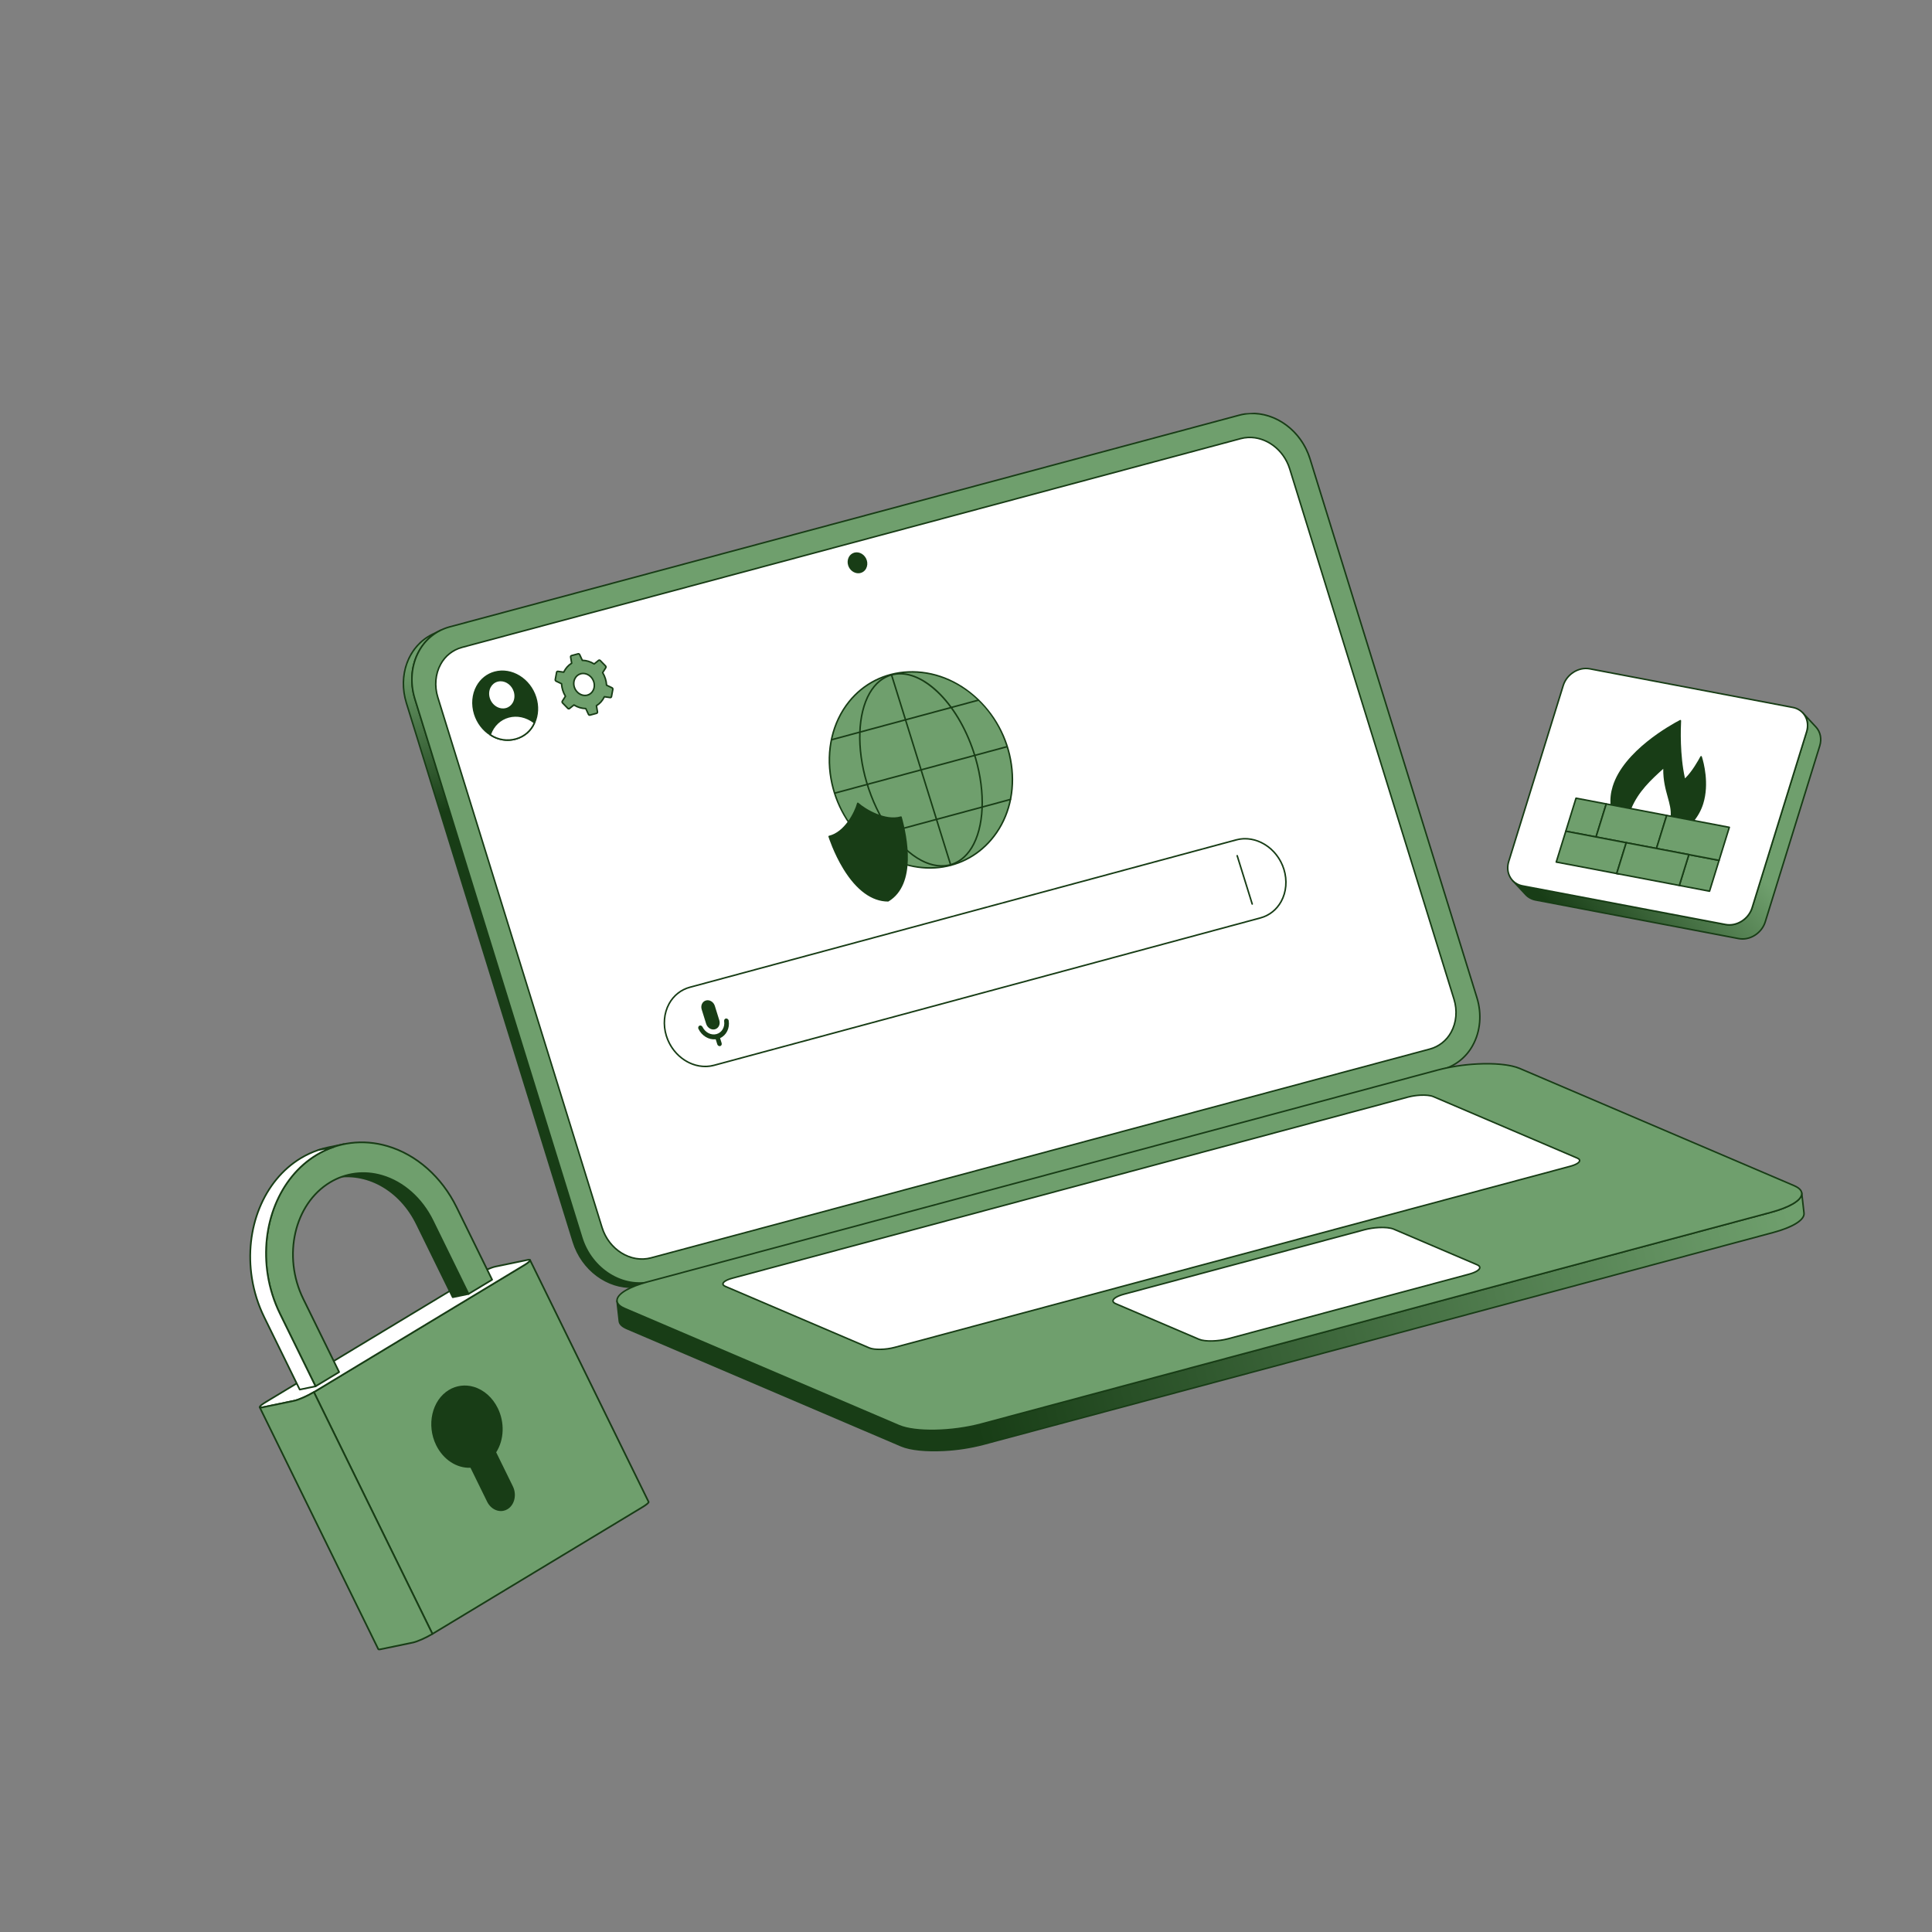 <svg width="740" height="740" viewBox="0 0 740 740" fill="none" xmlns="http://www.w3.org/2000/svg">
<rect x="0" y="0" width="740" height="740" fill="#808080" stroke="none"/>
<g clip-path="url(#clip0_6297_1158)">
<g clip-path="url(#clip1_6297_1158)">
<path d="M552.362 409.675L549.113 411.28C550.308 410.961 551.469 410.524 552.578 409.976L555.828 408.371C554.719 408.918 553.558 409.355 552.362 409.675Z" fill="white"/>
<path d="M549.128 411.576C549.149 411.575 549.17 411.572 549.19 411.567C550.403 411.242 551.582 410.798 552.709 410.243L555.957 408.639L555.959 408.638C555.994 408.621 556.025 408.597 556.051 408.568C556.076 408.539 556.096 408.505 556.108 408.468C556.133 408.394 556.128 408.313 556.093 408.243C556.058 408.173 555.997 408.119 555.923 408.094C555.849 408.069 555.768 408.074 555.697 408.109C554.605 408.647 553.463 409.077 552.286 409.392C552.267 409.397 552.249 409.404 552.232 409.412L548.982 411.018C548.921 411.048 548.872 411.098 548.844 411.16C548.816 411.222 548.81 411.292 548.827 411.358C548.844 411.424 548.884 411.482 548.939 411.522C548.994 411.562 549.062 411.582 549.13 411.578L549.128 411.576Z" fill="#183D16"/>
<path d="M249.884 490.765L246.634 492.37L549.113 411.28L552.363 409.675L249.884 490.765Z" fill="#183D16"/>
<path d="M246.65 492.665C246.67 492.664 246.691 492.661 246.711 492.655L549.189 411.566C549.208 411.561 549.226 411.554 549.244 411.545L552.494 409.94C552.56 409.908 552.613 409.852 552.64 409.784C552.668 409.715 552.669 409.639 552.643 409.569C552.617 409.5 552.566 409.443 552.5 409.41C552.434 409.376 552.358 409.369 552.287 409.388L249.809 490.478C249.79 490.483 249.772 490.49 249.754 490.499L246.505 492.104C246.444 492.134 246.395 492.184 246.367 492.246C246.339 492.308 246.333 492.378 246.35 492.443C246.367 492.509 246.407 492.567 246.461 492.607C246.516 492.647 246.583 492.667 246.651 492.664L246.65 492.665ZM549.008 411.003L249.446 491.311L249.989 491.042L549.551 410.734L549.008 411.003Z" fill="#183D16"/>
<path d="M165.517 243.014L168.767 241.408C159.892 245.792 155.53 256.772 158.903 267.66L222.832 474.034C226.619 486.26 238.729 493.754 249.884 490.764L246.634 492.37C235.479 495.36 223.37 487.866 219.583 475.64L155.653 269.265C152.28 258.377 156.642 247.398 165.517 243.014Z" fill="url(#paint0_linear_6297_1158)"/>
<path d="M242.686 493.292C244.046 493.221 245.395 493.007 246.711 492.655C246.73 492.65 246.748 492.643 246.765 492.635L250.015 491.029C250.082 490.997 250.134 490.941 250.162 490.873C250.189 490.804 250.19 490.728 250.164 490.659C250.138 490.589 250.088 490.532 250.022 490.499C249.956 490.465 249.88 490.458 249.808 490.478C238.826 493.422 226.852 486.007 223.116 473.946L159.186 267.571C155.901 256.967 159.986 246.075 168.899 241.672C168.934 241.655 168.966 241.631 168.992 241.602C169.019 241.573 169.039 241.539 169.052 241.502C169.065 241.465 169.07 241.425 169.068 241.386C169.065 241.347 169.055 241.309 169.038 241.274C169.02 241.238 168.996 241.207 168.966 241.181C168.937 241.156 168.902 241.136 168.865 241.124C168.828 241.112 168.788 241.107 168.749 241.11C168.71 241.113 168.672 241.124 168.637 241.142L165.387 242.747C156.213 247.28 152.001 258.468 155.372 269.351L219.301 475.726C222.677 486.627 232.64 493.821 242.686 493.292ZM246.528 492.092C235.553 495.015 223.596 487.602 219.863 475.552L155.934 269.178C152.788 259.021 156.402 248.601 164.543 243.871C158.285 249.327 155.8 258.644 158.62 267.747L222.549 474.122C225.926 485.021 235.888 492.215 245.935 491.687C246.523 491.656 247.111 491.598 247.699 491.514L246.528 492.092Z" fill="#183D16"/>
<path d="M172.236 240.103C161.081 243.093 155.116 255.433 158.903 267.659L222.832 474.034C226.62 486.26 238.729 493.753 249.884 490.764L552.363 409.675C563.511 406.686 569.476 394.346 565.689 382.119L501.76 175.744C497.973 163.518 485.863 156.025 474.714 159.012L172.236 240.103Z" fill="#6F9F6D"/>
<path d="M245.936 491.687C247.296 491.616 248.645 491.402 249.96 491.05L552.439 409.96C554.965 409.276 557.325 408.085 559.376 406.46C561.427 404.834 563.125 402.809 564.368 400.506C567.35 395.103 567.935 388.37 565.972 382.033L502.042 175.658C498.213 163.298 485.92 155.705 474.638 158.729L172.159 239.818C169.632 240.502 167.27 241.694 165.219 243.32C163.167 244.946 161.467 246.972 160.224 249.276C157.242 254.678 156.658 261.41 158.622 267.747L222.551 474.122C225.926 485.022 235.889 492.215 245.936 491.687ZM478.695 158.681C488.476 158.166 498.181 165.192 501.478 175.833L565.407 382.209C567.323 388.393 566.755 394.959 563.85 400.222C562.646 402.455 561 404.419 559.012 405.996C557.023 407.572 554.735 408.727 552.286 409.391L249.807 490.481C238.825 493.424 226.851 486.01 223.115 473.949L159.185 267.574C157.27 261.39 157.837 254.825 160.742 249.563C161.947 247.329 163.594 245.364 165.583 243.786C167.572 242.209 169.862 241.054 172.312 240.39L474.791 159.299C476.067 158.957 477.376 158.75 478.695 158.681Z" fill="#183D16"/>
<path d="M176.925 247.966L475.232 167.994C482.965 165.921 491.366 171.116 493.991 179.59L556.911 382.708C559.539 391.188 555.396 399.739 547.662 401.813L249.356 481.784C241.629 483.855 233.23 478.667 230.603 470.186L167.682 267.068C165.058 258.595 169.198 250.037 176.925 247.966Z" fill="white"/>
<path d="M246.624 482.514C247.573 482.464 248.515 482.316 249.433 482.07L547.739 402.098C549.504 401.62 551.153 400.788 552.587 399.653C554.02 398.517 555.207 397.102 556.075 395.493C558.155 391.727 558.561 387.036 557.194 382.621L494.273 179.503C491.605 170.889 483.029 165.599 475.155 167.709L176.849 247.68C175.085 248.158 173.437 248.989 172.005 250.124C170.574 251.259 169.388 252.673 168.521 254.281C166.441 258.049 166.033 262.741 167.4 267.156L230.32 470.273C232.673 477.87 239.619 482.882 246.624 482.514ZM478.001 167.855C484.744 167.5 491.436 172.344 493.709 179.679L556.629 382.795C557.95 387.058 557.559 391.582 555.558 395.207C554.728 396.747 553.593 398.101 552.222 399.187C550.852 400.274 549.274 401.07 547.586 401.527L249.279 481.499C241.712 483.527 233.461 478.413 230.885 470.099L167.964 266.981C166.646 262.719 167.036 258.195 169.038 254.566C169.867 253.028 171.001 251.675 172.37 250.59C173.739 249.504 175.315 248.708 177.002 248.25L475.308 168.279C476.188 168.044 477.091 167.902 478.001 167.855Z" fill="#183D16"/>
<path d="M327.313 211.954C329.132 211.467 331.102 212.691 331.72 214.685C332.338 216.68 331.368 218.685 329.549 219.172C327.73 219.66 325.755 218.444 325.138 216.45C324.52 214.456 325.494 212.442 327.313 211.954Z" fill="#183D16"/>
<path d="M328.918 219.57C329.499 219.54 330.062 219.362 330.553 219.051C331.045 218.741 331.448 218.31 331.724 217.799C331.983 217.311 332.14 216.776 332.188 216.227C332.236 215.677 332.173 215.123 332.003 214.598C331.34 212.456 329.202 211.142 327.238 211.669C326.793 211.789 326.378 211.998 326.017 212.284C325.656 212.57 325.357 212.926 325.138 213.331C324.879 213.82 324.721 214.355 324.673 214.906C324.624 215.456 324.687 216.011 324.857 216.537C325.439 218.421 327.169 219.662 328.918 219.57ZM327.975 212.147C329.458 212.069 330.934 213.145 331.438 214.773C331.584 215.222 331.639 215.696 331.599 216.166C331.56 216.637 331.426 217.095 331.206 217.513C331.025 217.848 330.779 218.142 330.481 218.378C330.183 218.614 329.84 218.788 329.473 218.887C327.809 219.334 325.99 218.201 325.421 216.363C325.274 215.913 325.22 215.438 325.26 214.966C325.3 214.494 325.435 214.035 325.655 213.617C325.836 213.281 326.083 212.986 326.381 212.75C326.679 212.513 327.023 212.339 327.39 212.239C327.582 212.188 327.778 212.157 327.975 212.147Z" fill="#183D16"/>
<path d="M239.259 501.168L344.321 546.047C350.549 548.707 364.632 548.439 375.78 545.451L678.259 464.361C686.081 462.264 690.381 459.387 690.105 456.936L690.976 464.668C691.253 467.118 686.952 469.997 679.13 472.094L376.652 553.184C365.503 556.172 351.42 556.44 345.193 553.78L240.13 508.901C238.27 508.106 237.321 507.14 237.204 506.097L236.332 498.365C236.45 499.407 237.398 500.373 239.259 501.168Z" fill="url(#paint1_linear_6297_1158)"/>
<path d="M361.568 555.798C366.688 555.54 371.767 554.759 376.728 553.468L679.207 472.379C687.069 470.271 691.579 467.376 691.27 464.636L690.399 456.904C690.39 456.826 690.35 456.754 690.289 456.705C690.228 456.656 690.149 456.634 690.071 456.643C689.993 456.651 689.922 456.691 689.873 456.752C689.824 456.813 689.802 456.892 689.81 456.97C690.075 459.322 685.511 462.111 678.181 464.075L375.703 545.165C364.627 548.134 350.6 548.408 344.436 545.774L239.374 500.896C237.683 500.173 236.732 499.286 236.625 498.329C236.62 498.291 236.608 498.253 236.59 498.219C236.571 498.185 236.545 498.155 236.515 498.131C236.485 498.107 236.45 498.089 236.413 498.078C236.375 498.067 236.336 498.064 236.297 498.068C236.259 498.073 236.221 498.085 236.187 498.103C236.153 498.122 236.123 498.147 236.099 498.178C236.075 498.208 236.057 498.243 236.046 498.28C236.035 498.318 236.032 498.357 236.036 498.395L236.908 506.128C237.042 507.325 238.087 508.349 240.012 509.172L345.074 554.051C348.661 555.582 354.842 556.152 361.568 555.798ZM689.995 458.599L690.683 464.702C690.948 467.054 686.383 469.843 679.054 471.808L376.575 552.898C365.499 555.867 351.473 556.141 345.308 553.507L240.246 508.628C238.556 507.906 237.605 507.019 237.497 506.062L236.808 499.944C237.477 500.595 238.272 501.104 239.143 501.44L344.205 546.318C350.473 548.996 364.672 548.734 375.857 545.736L678.336 464.646C684.589 462.97 688.72 460.796 689.995 458.599Z" fill="#183D16"/>
<path d="M248.172 490.941C237.023 493.93 233.032 498.508 239.259 501.168L344.321 546.047C350.549 548.707 364.632 548.439 375.78 545.451L678.259 464.361C689.414 461.371 693.406 456.792 687.178 454.132L582.116 409.254C575.889 406.594 561.806 406.862 550.651 409.851L248.172 490.941Z" fill="#6F9F6D"/>
<path d="M360.696 548.066C365.815 547.808 370.895 547.027 375.856 545.736L678.336 464.646C685.709 462.67 690.222 459.934 690.406 457.327C690.473 456.382 689.989 455.013 687.293 453.861L582.232 408.982C575.965 406.305 561.763 406.567 550.574 409.566L248.096 490.656C240.726 492.632 236.216 495.367 236.03 497.975C235.963 498.921 236.448 500.29 239.143 501.441L344.205 546.32C347.79 547.85 353.972 548.42 360.696 548.066ZM565.807 407.817C572.424 407.469 578.489 408.025 582 409.525L687.062 454.404C688.373 454.964 689.915 455.919 689.817 457.285C689.653 459.594 685.194 462.196 678.182 464.076L375.704 545.166C364.628 548.135 350.602 548.409 344.437 545.775L239.375 500.897C238.065 500.336 236.523 499.382 236.62 498.015C236.784 495.706 241.24 493.105 248.25 491.226L550.727 410.137C555.662 408.852 560.714 408.075 565.807 407.817Z" fill="#183D16"/>
<path d="M280.554 489.567L539.29 420.203C542.724 419.283 547.065 419.201 548.982 420.019L604.132 443.578C606.049 444.397 604.815 445.807 601.381 446.727L342.645 516.091C339.211 517.011 334.88 517.094 332.963 516.275L277.811 492.716C275.894 491.897 277.118 490.487 280.553 489.567" fill="white"/>
<path d="M338.026 517.097C339.611 517.017 341.185 516.776 342.722 516.377L601.459 447.013C603.855 446.37 605.266 445.481 605.33 444.575C605.355 444.219 605.189 443.708 604.249 443.307L549.098 419.748C547.131 418.908 542.697 418.984 539.213 419.919L280.477 489.281C278.085 489.922 276.678 490.81 276.613 491.716C276.588 492.074 276.755 492.585 277.697 492.987L332.848 516.546C333.976 517.028 335.918 517.208 338.026 517.097ZM543.981 419.778C545.981 419.673 547.809 419.84 548.866 420.29L604.017 443.85C604.297 443.969 604.763 444.217 604.741 444.533C604.705 445.035 603.629 445.819 601.306 446.442L342.57 515.805C339.198 516.709 334.941 516.798 333.08 516.003L277.929 492.444C277.648 492.324 277.18 492.076 277.203 491.758C277.238 491.257 278.312 490.473 280.63 489.852L539.366 420.489C540.876 420.096 542.422 419.857 543.981 419.778Z" fill="#183D16"/>
<path d="M430.515 495.706L522.643 471.008C526.611 469.944 531.626 469.849 533.845 470.797L565.75 484.426C567.966 485.372 566.545 487.002 562.576 488.066L470.448 512.764C466.48 513.828 461.465 513.924 459.249 512.977L427.343 499.348C425.124 498.4 426.546 496.77 430.514 495.706" fill="white"/>
<path d="M465.1 513.883C466.932 513.791 468.751 513.511 470.526 513.049L562.654 488.352C565.4 487.616 567.017 486.604 567.09 485.575C567.119 485.177 566.93 484.607 565.868 484.153L533.963 470.525C531.696 469.556 526.585 469.645 522.568 470.722L430.441 495.421C427.695 496.157 426.079 497.168 426.006 498.196C425.977 498.595 426.167 499.166 427.23 499.62L459.136 513.249C460.434 513.804 462.67 514.011 465.1 513.883ZM528.056 470.472C530.379 470.35 532.502 470.544 533.73 471.068L565.636 484.697C565.971 484.84 566.529 485.14 566.501 485.534C566.459 486.13 565.206 487.056 562.501 487.781L470.373 512.479C466.464 513.527 461.528 513.628 459.367 512.706L427.461 499.077C427.125 498.933 426.566 498.633 426.594 498.238C426.636 497.642 427.889 496.716 430.593 495.991L522.721 471.293C524.467 470.839 526.255 470.563 528.056 470.472Z" fill="#183D16"/>
</g>
<g clip-path="url(#clip2_6297_1158)">
<path d="M583.157 339.318L660.929 354.104C665.196 354.915 669.746 352.046 671.094 347.693L691.963 280.311C692.822 277.54 692.174 274.836 690.488 273.028L695.523 278.427C697.208 280.235 697.856 282.939 696.998 285.71L676.128 353.093C674.78 357.445 670.23 360.315 665.963 359.504L588.191 344.717C586.642 344.422 585.344 343.683 584.383 342.653L579.349 337.254C580.31 338.284 581.608 339.024 583.157 339.318V339.318Z" fill="url(#paint2_linear_6297_1158)"/>
<path d="M667.419 359.935C671.341 359.935 675.18 357.153 676.41 353.18L697.28 285.797C698.142 283.016 697.566 280.185 695.739 278.226L690.705 272.827C690.651 272.77 690.577 272.736 690.499 272.733C690.421 272.731 690.344 272.759 690.287 272.812C690.167 272.923 690.161 273.11 690.272 273.229C691.952 275.031 692.479 277.646 691.681 280.224L670.811 347.607C669.509 351.812 665.101 354.596 660.984 353.814L583.212 339.027C581.777 338.755 580.516 338.072 579.565 337.052C579.51 336.998 579.437 336.968 579.361 336.967C579.285 336.966 579.211 336.994 579.155 337.046C579.099 337.098 579.065 337.169 579.061 337.246C579.057 337.322 579.082 337.396 579.132 337.454L584.166 342.854C585.203 343.966 586.575 344.71 588.135 345.007L665.907 359.794C666.405 359.888 666.912 359.935 667.419 359.935ZM692.206 275.304L695.306 278.628C696.987 280.431 697.513 283.046 696.715 285.623L675.845 353.006C674.543 357.211 670.135 359.997 666.018 359.214L588.246 344.427C586.811 344.154 585.55 343.471 584.599 342.451L581.486 339.112C582.004 339.337 582.546 339.503 583.101 339.608L660.873 354.394C665.274 355.233 669.987 352.264 671.376 347.781L692.246 280.398C692.79 278.642 692.761 276.867 692.206 275.304Z" fill="#183D16"/>
<path d="M608.908 256.176C604.642 255.365 600.092 258.237 598.744 262.587L577.875 329.97C576.527 334.323 578.892 338.507 583.157 339.318L660.929 354.104C665.196 354.915 669.746 352.046 671.094 347.694L691.964 280.311C693.311 275.961 690.947 271.774 686.679 270.963L608.908 256.176Z" fill="white"/>
<path d="M662.385 354.536C666.307 354.536 670.146 351.754 671.377 347.781L692.246 280.398C692.946 278.138 692.711 275.864 691.585 273.994C690.532 272.247 688.81 271.068 686.735 270.673L608.963 255.886C604.562 255.05 599.85 258.017 598.462 262.5L577.592 329.883C576.892 332.144 577.126 334.418 578.253 336.288C579.305 338.034 581.027 339.213 583.102 339.608L660.874 354.395C661.372 354.489 661.878 354.536 662.385 354.536ZM608.907 256.176L608.852 256.466L686.624 271.253C688.532 271.616 690.114 272.697 691.078 274.298C692.117 276.022 692.331 278.127 691.681 280.224L670.812 347.607C669.509 351.812 665.101 354.596 660.984 353.814L583.212 339.028C581.305 338.665 579.724 337.584 578.76 335.983C577.721 334.26 577.507 332.155 578.157 330.057L599.027 262.675C600.329 258.469 604.738 255.685 608.852 256.466L608.907 256.177V256.176Z" fill="#183D16"/>
<path d="M643.612 276.04C643.471 278.724 643.092 289.196 645.075 298.059L645.222 298.719L645.754 298.199C648.298 295.715 650.604 291.666 651.564 289.864C652.371 292.426 654.42 300.263 652.1 307.752C651.349 310.18 650.11 312.412 648.526 314.358C648.526 314.358 641.862 320.072 631.181 317.873C620.501 315.674 617.187 308.4 617.187 308.4C616.974 306.135 617.219 303.722 617.98 301.265C622.15 287.798 640.094 277.875 643.613 276.041" fill="#183D16"/>
<path d="M635.982 318.666C643.847 318.666 648.662 314.631 648.718 314.583C648.732 314.571 648.744 314.558 648.755 314.545C650.417 312.502 651.637 310.246 652.383 307.84C654.753 300.187 652.571 292.079 651.846 289.776C651.829 289.721 651.795 289.672 651.75 289.635C651.704 289.598 651.649 289.576 651.591 289.571C651.533 289.565 651.474 289.576 651.423 289.604C651.372 289.632 651.33 289.674 651.303 289.726C650.418 291.384 648.087 295.508 645.547 297.989L645.395 298.137L645.363 297.995C643.401 289.222 643.753 278.985 643.908 276.056C643.913 275.951 643.861 275.85 643.772 275.792C643.728 275.764 643.678 275.748 643.626 275.746C643.574 275.744 643.522 275.755 643.476 275.779C639.908 277.639 621.901 287.602 617.696 301.178C616.94 303.62 616.669 306.059 616.892 308.428C616.895 308.461 616.904 308.493 616.917 308.523C616.951 308.597 620.417 315.959 631.121 318.162C632.846 318.517 634.471 318.666 635.982 318.666ZM648.314 314.15C647.913 314.479 641.367 319.67 631.24 317.584C621.265 315.531 617.771 308.915 617.476 308.32C617.269 306.046 617.533 303.702 618.261 301.352C622.241 288.503 638.896 278.89 643.291 276.544C643.13 280.042 642.91 289.738 644.785 298.123L644.933 298.784C644.944 298.835 644.969 298.883 645.005 298.921C645.041 298.96 645.087 298.988 645.138 299.003C645.188 299.018 645.242 299.019 645.293 299.006C645.344 298.994 645.391 298.968 645.429 298.931L645.961 298.411C648.28 296.146 650.414 292.569 651.485 290.63C652.318 293.531 653.945 300.796 651.817 307.666C651.097 309.991 649.919 312.173 648.314 314.151V314.15Z" fill="#183D16"/>
<path d="M637.374 293.78C637.064 302.652 640.718 307.229 640.19 312.774C640.19 312.774 635.861 317.135 630.981 316.1C626.101 315.066 624.472 309.785 624.472 309.785C627.315 302.803 632.474 298.233 637.374 293.78Z" fill="white"/>
<path d="M632.528 316.556C636.797 316.556 640.239 313.144 640.4 312.981C640.448 312.933 640.478 312.869 640.485 312.802C640.734 310.178 640.082 307.818 639.326 305.086C638.473 302.002 637.505 298.505 637.67 293.79C637.672 293.732 637.657 293.674 637.627 293.625C637.596 293.575 637.552 293.536 637.499 293.511C637.446 293.487 637.387 293.478 637.329 293.487C637.272 293.496 637.218 293.522 637.175 293.561L636.802 293.9C631.98 298.279 626.994 302.807 624.197 309.674C624.172 309.737 624.169 309.807 624.189 309.872C624.258 310.094 625.927 315.331 630.92 316.389C631.448 316.501 631.987 316.557 632.528 316.556H632.528ZM639.906 312.637C639.318 313.192 635.365 316.729 631.043 315.812C626.745 314.901 625.037 310.506 624.787 309.795C627.515 303.173 632.357 298.736 637.062 294.462C637.006 298.919 637.933 302.27 638.756 305.243C639.486 307.881 640.117 310.164 639.906 312.637H639.906Z" fill="#183D16"/>
<path d="M658.447 329.54L654.79 341.349L643.213 339.148L646.87 327.339L658.447 329.54Z" fill="#6F9F6D"/>
<path d="M654.79 341.644C654.853 341.644 654.915 341.624 654.965 341.586C655.016 341.549 655.054 341.496 655.072 341.436L658.73 329.627C658.742 329.587 658.746 329.545 658.741 329.504C658.736 329.463 658.722 329.423 658.701 329.387C658.679 329.352 658.65 329.321 658.616 329.297C658.582 329.274 658.543 329.257 658.502 329.25L646.925 327.049C646.854 327.035 646.78 327.048 646.717 327.086C646.655 327.123 646.609 327.182 646.587 327.252L642.93 339.06C642.918 339.1 642.914 339.142 642.919 339.183C642.924 339.225 642.938 339.264 642.959 339.3C642.981 339.336 643.009 339.366 643.043 339.39C643.078 339.414 643.116 339.43 643.157 339.438L654.734 341.639C654.753 341.643 654.771 341.644 654.79 341.644ZM658.067 329.768L654.585 341.01L643.593 338.919L647.075 327.678L658.067 329.768Z" fill="#183D16"/>
<path d="M603.652 305.723L615.231 307.925L611.312 320.578L599.733 318.377L603.652 305.723Z" fill="#6F9F6D"/>
<path d="M611.312 320.873C611.375 320.873 611.437 320.853 611.487 320.816C611.538 320.778 611.576 320.725 611.594 320.665L615.513 308.012C615.526 307.972 615.529 307.93 615.524 307.889C615.519 307.848 615.506 307.808 615.484 307.772C615.463 307.737 615.434 307.706 615.4 307.682C615.366 307.659 615.327 307.642 615.286 307.635L603.707 305.433C603.559 305.406 603.414 305.492 603.369 305.636L599.45 318.289C599.438 318.329 599.434 318.371 599.439 318.412C599.444 318.453 599.458 318.493 599.479 318.529C599.501 318.564 599.53 318.595 599.564 318.619C599.598 318.643 599.637 318.659 599.678 318.667L611.257 320.868C611.275 320.872 611.293 320.874 611.312 320.874L611.312 320.873ZM614.851 308.153L611.107 320.239L600.113 318.148L603.856 306.062L614.851 308.153Z" fill="#183D16"/>
<path d="M615.231 307.925L638.385 312.327L634.466 324.98L611.312 320.578L615.231 307.925Z" fill="#6F9F6D"/>
<path d="M634.466 325.276C634.529 325.276 634.59 325.256 634.641 325.218C634.692 325.181 634.729 325.128 634.748 325.068L638.667 312.414C638.68 312.374 638.683 312.333 638.678 312.291C638.673 312.25 638.66 312.21 638.638 312.175C638.617 312.139 638.588 312.108 638.554 312.085C638.519 312.061 638.481 312.045 638.44 312.037L615.286 307.635C615.138 307.607 614.993 307.694 614.948 307.838L611.029 320.491C611.017 320.531 611.013 320.573 611.018 320.614C611.023 320.655 611.037 320.695 611.058 320.731C611.08 320.766 611.108 320.797 611.143 320.821C611.177 320.844 611.216 320.861 611.256 320.868L634.41 325.271C634.428 325.274 634.447 325.276 634.466 325.276ZM638.004 312.555L634.261 324.641L611.692 320.35L615.436 308.264L638.004 312.555Z" fill="#183D16"/>
<path d="M638.385 312.327L662.366 316.886L658.447 329.54L634.466 324.98L638.385 312.327Z" fill="#6F9F6D"/>
<path d="M658.447 329.835C658.511 329.835 658.572 329.815 658.623 329.777C658.674 329.74 658.711 329.687 658.73 329.627L662.649 316.974C662.661 316.934 662.665 316.892 662.66 316.851C662.655 316.809 662.641 316.77 662.62 316.734C662.598 316.699 662.569 316.668 662.535 316.644C662.501 316.62 662.462 316.604 662.421 316.596L638.44 312.037C638.368 312.023 638.294 312.036 638.232 312.074C638.17 312.111 638.123 312.17 638.102 312.24L634.183 324.893C634.17 324.933 634.167 324.975 634.172 325.016C634.177 325.057 634.19 325.097 634.212 325.133C634.233 325.168 634.262 325.199 634.296 325.223C634.33 325.247 634.369 325.263 634.41 325.271L658.392 329.83C658.41 329.833 658.429 329.835 658.447 329.835V329.835ZM661.986 317.115L658.243 329.2L634.846 324.752L638.589 312.666L661.986 317.115Z" fill="#183D16"/>
<path d="M599.733 318.377L611.312 320.578L622.889 322.779L619.231 334.588L620.057 334.745L596.076 330.185L599.733 318.377Z" fill="#6F9F6D"/>
<path d="M620.058 335.04C620.131 335.04 620.202 335.013 620.256 334.963C620.31 334.914 620.344 334.846 620.351 334.773C620.358 334.7 620.337 334.627 620.293 334.568C620.249 334.509 620.185 334.469 620.113 334.455L619.612 334.36L623.171 322.867C623.184 322.827 623.187 322.785 623.182 322.744C623.177 322.702 623.164 322.663 623.142 322.627C623.121 322.591 623.092 322.561 623.058 322.537C623.024 322.513 622.985 322.497 622.944 322.489L599.788 318.087C599.641 318.059 599.495 318.146 599.45 318.29L595.793 330.099C595.781 330.139 595.777 330.18 595.782 330.222C595.787 330.263 595.8 330.303 595.822 330.338C595.843 330.374 595.872 330.405 595.906 330.428C595.941 330.452 595.979 330.468 596.02 330.476L619.164 334.876L619.176 334.879L620.002 335.035C620.02 335.039 620.039 335.041 620.057 335.041L620.058 335.04ZM622.509 323.008L619.027 334.249L596.456 329.957L599.938 318.716L622.509 323.008Z" fill="#183D16"/>
<path d="M622.889 322.779L634.466 324.98L646.87 327.339L643.213 339.148L620.057 334.745L619.231 334.588L622.889 322.779Z" fill="#6F9F6D"/>
<path d="M643.213 339.443C643.276 339.443 643.338 339.423 643.389 339.385C643.44 339.348 643.477 339.295 643.496 339.235L647.153 327.426C647.165 327.386 647.169 327.344 647.164 327.303C647.159 327.262 647.145 327.222 647.124 327.187C647.102 327.151 647.074 327.12 647.04 327.097C647.005 327.073 646.967 327.057 646.926 327.049L622.944 322.489C622.872 322.475 622.798 322.489 622.736 322.526C622.673 322.564 622.627 322.623 622.606 322.692L618.948 334.501C618.936 334.541 618.932 334.583 618.937 334.624C618.942 334.665 618.956 334.705 618.978 334.741C618.999 334.776 619.028 334.807 619.062 334.831C619.096 334.855 619.135 334.871 619.176 334.879L643.158 339.438C643.176 339.441 643.195 339.443 643.213 339.443ZM646.49 327.567L643.009 338.809L619.612 334.36L623.093 323.119L646.49 327.567Z" fill="#183D16"/>
</g>
<g clip-path="url(#clip3_6297_1158)">
<path d="M203.014 482.625C203.15 482.902 202.332 483.637 200.701 484.622L120.221 533.208L165.63 625.827L246.109 577.241C247.741 576.256 248.559 575.521 248.423 575.244L203.014 482.625Z" fill="#6F9F6D"/>
<path d="M165.687 626.143C165.618 626.155 165.547 626.145 165.485 626.113C165.422 626.082 165.372 626.031 165.341 625.968L119.933 533.349C119.897 533.277 119.89 533.194 119.913 533.117C119.936 533.04 119.986 532.974 120.055 532.933L200.534 484.347C202.316 483.272 202.645 482.794 202.7 482.691C202.683 482.615 202.696 482.535 202.735 482.467C202.773 482.399 202.835 482.347 202.91 482.321C202.984 482.296 203.065 482.298 203.137 482.328C203.209 482.358 203.268 482.413 203.303 482.484L248.711 575.103C248.818 575.32 249.068 575.83 246.275 577.516L165.796 626.101C165.763 626.122 165.725 626.136 165.687 626.143ZM120.64 533.33L165.764 625.371L245.943 576.966C247.671 575.923 248.033 575.442 248.103 575.321L203.005 483.336C202.668 483.694 202.032 484.193 200.867 484.897L120.64 533.33Z" fill="#183D16"/>
<path d="M196.149 569.43L189.686 556.248C192.685 551.669 193.134 545.121 190.372 539.486C186.642 531.878 178.461 528.823 172.102 532.662C165.743 536.501 163.611 545.783 167.34 553.39C170.104 559.027 175.306 562.165 180.401 561.856L186.863 575.036C188.361 578.092 191.675 579.325 194.225 577.786C196.78 576.243 197.647 572.486 196.149 569.43Z" fill="#183D16"/>
<path d="M192.717 578.693C191.965 578.828 191.18 578.785 190.408 578.558C188.793 578.084 187.396 576.852 186.574 575.177L180.206 562.188C174.895 562.412 169.75 559.035 167.052 553.531C163.256 545.789 165.447 536.304 171.936 532.387C174.806 530.654 178.185 530.227 181.449 531.185C185.317 532.32 188.675 535.294 190.66 539.344C193.357 544.844 193.114 551.465 190.054 556.269L196.437 569.288C198.01 572.495 197.091 576.43 194.391 578.06C193.877 578.372 193.31 578.587 192.717 578.693ZM176.068 531.5C174.742 531.737 173.459 532.218 172.268 532.936C166.058 536.686 163.977 545.798 167.63 553.249C170.25 558.593 175.256 561.846 180.382 561.536C180.446 561.532 180.509 561.547 180.564 561.579C180.618 561.611 180.662 561.658 180.69 561.715L187.152 574.894C187.894 576.408 189.147 577.519 190.59 577.942C191.785 578.293 193.017 578.14 194.059 577.511C196.482 576.048 197.29 572.486 195.86 569.571L189.397 556.389C189.373 556.339 189.362 556.284 189.365 556.228C189.369 556.172 189.386 556.119 189.417 556.072C192.449 551.442 192.711 544.987 190.083 539.627C188.177 535.738 184.963 532.885 181.268 531.801C179.533 531.292 177.765 531.196 176.068 531.5Z" fill="#183D16"/>
<path d="M182.273 488.442C184.721 486.964 188.08 485.48 189.769 485.13L202.074 482.579C203.766 482.228 203.149 483.144 200.701 484.622L120.221 533.208C117.769 534.688 114.414 536.17 112.722 536.521L100.417 539.072C98.729 539.422 99.341 538.509 101.794 537.028L182.273 488.442Z" fill="white"/>
<path d="M100.325 539.417C99.843 539.503 99.326 539.521 99.174 539.134C99.088 538.916 98.889 538.407 101.627 536.753L182.107 488.168C184.579 486.675 187.987 485.172 189.703 484.816L202.009 482.265C202.53 482.157 203.149 482.088 203.318 482.518C203.403 482.735 203.603 483.245 200.867 484.897L120.388 533.482C117.916 534.975 114.506 536.479 112.788 536.835L100.482 539.386C100.43 539.397 100.378 539.408 100.325 539.417ZM99.89 538.824C99.991 538.819 100.138 538.802 100.352 538.758L112.657 536.206C114.316 535.862 117.635 534.394 120.055 532.933L200.534 484.347C201.902 483.522 202.413 483.049 202.602 482.827C202.446 482.837 202.292 482.859 202.139 482.893L189.834 485.445C188.177 485.788 184.859 487.256 182.439 488.717L101.959 537.303C100.592 538.129 100.079 538.602 99.89 538.824Z" fill="#183D16"/>
<path d="M118.831 529.159C116.336 530.665 115.707 531.598 117.428 531.241C119.152 530.884 122.571 529.372 125.065 527.866C127.559 526.36 128.191 525.427 126.467 525.784C124.747 526.141 121.325 527.653 118.831 529.159Z" fill="white"/>
<path d="M117.333 531.587C116.846 531.674 116.322 531.692 116.169 531.302C116.082 531.081 115.88 530.565 118.665 528.884C121.183 527.364 124.654 525.832 126.403 525.47C126.93 525.36 127.558 525.29 127.728 525.724C127.815 525.944 128.017 526.459 125.231 528.141C122.713 529.662 119.242 531.194 117.493 531.556C117.441 531.567 117.387 531.577 117.333 531.587ZM116.879 530.995C116.981 530.991 117.135 530.974 117.362 530.927C119.052 530.577 122.432 529.081 124.899 527.592C126.314 526.737 126.831 526.253 127.017 526.03C126.915 526.034 126.76 526.051 126.532 526.098C124.843 526.448 121.463 527.945 118.996 529.434C117.582 530.288 117.065 530.773 116.879 530.995Z" fill="#183D16"/>
<path d="M177.426 493.785C174.932 495.291 174.303 496.224 176.023 495.867C177.747 495.51 181.166 493.998 183.66 492.492C186.16 490.984 186.787 490.053 185.063 490.41C183.343 490.767 179.925 492.276 177.426 493.785Z" fill="white"/>
<path d="M175.929 496.213C175.441 496.3 174.917 496.318 174.764 495.928C174.678 495.707 174.475 495.191 177.26 493.51C179.778 491.99 183.249 490.458 184.998 490.096C185.526 489.986 186.155 489.916 186.325 490.349C186.411 490.569 186.614 491.085 183.827 492.767C181.309 494.287 177.837 495.819 176.089 496.182C176.036 496.193 175.982 496.203 175.929 496.213ZM175.475 495.621C175.577 495.617 175.732 495.6 175.958 495.553C177.648 495.203 181.029 493.707 183.494 492.218C184.91 491.363 185.427 490.879 185.614 490.656C185.511 490.66 185.356 490.677 185.128 490.724C183.439 491.075 180.058 492.571 177.592 494.06C176.177 494.914 175.66 495.398 175.475 495.621Z" fill="#183D16"/>
<path d="M120.221 533.208C117.769 534.688 114.414 536.17 112.722 536.521L100.417 539.072C99.853 539.189 99.546 539.165 99.478 539.026L144.886 631.645C144.954 631.784 145.262 631.808 145.825 631.691L158.131 629.14C159.822 628.789 163.177 627.308 165.629 625.827L120.221 533.208Z" fill="#6F9F6D"/>
<path d="M145.725 632.038C145.245 632.124 144.769 632.136 144.598 631.787L99.189 539.167C99.155 539.097 99.147 539.016 99.168 538.941C99.188 538.865 99.236 538.8 99.302 538.757C99.368 538.714 99.447 538.696 99.524 538.708C99.602 538.719 99.673 538.758 99.723 538.818C99.78 538.828 99.949 538.841 100.352 538.758L112.657 536.206C114.317 535.862 117.635 534.394 120.055 532.933C120.093 532.91 120.136 532.895 120.18 532.889C120.224 532.883 120.269 532.887 120.312 532.899C120.355 532.912 120.395 532.933 120.429 532.962C120.463 532.991 120.491 533.026 120.51 533.066L165.919 625.686C165.954 625.758 165.961 625.84 165.939 625.917C165.916 625.994 165.865 626.06 165.796 626.102C163.324 627.594 159.915 629.098 158.196 629.454L145.891 632.005C145.836 632.017 145.781 632.028 145.725 632.038ZM145.144 631.439C145.21 631.449 145.383 631.454 145.76 631.377L158.066 628.826C159.668 628.493 162.818 627.113 165.211 625.703L120.086 533.662C117.645 535.094 114.437 536.493 112.787 536.835L100.482 539.386C100.337 539.417 100.189 539.443 100.047 539.457L145.144 631.439ZM165.71 467.571C159.141 454.172 146.154 447.334 134.153 449.822L128.102 451.076C140.103 448.588 153.09 455.426 159.659 468.825L173.407 496.866L179.458 495.612L165.71 467.571Z" fill="#183D16"/>
<path d="M173.463 497.183C173.395 497.195 173.324 497.185 173.261 497.153C173.199 497.121 173.149 497.071 173.118 497.008L159.37 468.967C156.212 462.526 151.507 457.445 145.762 454.274C140.215 451.212 133.964 450.19 128.167 451.391C127.99 451.433 127.823 451.315 127.787 451.142C127.751 450.968 127.862 450.798 128.036 450.762L134.088 449.508C140.04 448.273 146.443 449.322 152.124 452.458C157.985 455.692 162.783 460.87 165.999 467.43L179.747 495.471C179.768 495.515 179.78 495.563 179.78 495.612C179.78 495.661 179.768 495.709 179.747 495.753C179.725 495.797 179.694 495.836 179.655 495.866C179.616 495.896 179.571 495.916 179.523 495.926L173.472 497.181L173.463 497.183ZM133.597 450.265C137.842 450.366 142.131 451.536 146.073 453.712C151.934 456.947 156.732 462.124 159.948 468.684L173.586 496.502L178.987 495.382L165.422 467.712C162.264 461.271 157.558 456.191 151.813 453.02C146.266 449.958 140.017 448.937 134.218 450.136L133.597 450.265Z" fill="#183D16"/>
<path d="M127.951 439.247L121.9 440.502C123.152 440.081 124.418 439.74 125.693 439.476L131.744 438.221C130.469 438.485 129.203 438.827 127.951 439.247Z" fill="white"/>
<path d="M121.956 440.818C121.876 440.832 121.794 440.815 121.725 440.772C121.657 440.728 121.608 440.66 121.588 440.581C121.568 440.503 121.579 440.42 121.617 440.348C121.656 440.277 121.72 440.223 121.797 440.197C123.048 439.777 124.337 439.429 125.627 439.161L131.678 437.907L131.679 437.907C131.72 437.897 131.763 437.897 131.805 437.904C131.846 437.912 131.886 437.928 131.922 437.951C131.957 437.974 131.987 438.004 132.011 438.039C132.034 438.075 132.051 438.114 132.059 438.156C132.076 438.239 132.059 438.326 132.013 438.397C131.966 438.468 131.893 438.518 131.809 438.535C130.544 438.798 129.28 439.14 128.053 439.551C128.041 439.556 128.029 439.559 128.016 439.561L121.965 440.816L121.956 440.818Z" fill="#183D16"/>
<path d="M121.235 442.365C139.835 431.136 163.978 440.154 174.887 462.405L188.493 490.158L179.458 495.612L165.71 467.571C157.684 451.199 140.077 444.623 126.392 452.885C112.707 461.146 108.123 481.119 116.15 497.49L129.898 525.532L120.858 530.989L107.252 503.236C96.343 480.986 102.635 453.593 121.235 442.365Z" fill="#6F9F6D"/>
<path d="M120.914 531.305C120.846 531.318 120.775 531.307 120.712 531.276C120.65 531.244 120.6 531.193 120.569 531.13L106.963 503.378C95.955 480.925 102.282 453.431 121.069 442.09C129.309 437.115 139.043 435.901 148.478 438.67C159.709 441.966 169.44 450.566 175.176 462.264L188.782 490.016C188.818 490.088 188.825 490.171 188.802 490.248C188.779 490.325 188.729 490.391 188.66 490.432L179.624 495.886C179.586 495.91 179.544 495.924 179.499 495.93C179.455 495.936 179.41 495.932 179.367 495.92C179.325 495.907 179.285 495.886 179.251 495.857C179.217 495.828 179.189 495.793 179.17 495.753L165.422 467.712C161.273 459.25 154.274 453.041 146.221 450.677C139.473 448.697 132.49 449.578 126.558 453.159C113.035 461.323 108.495 481.147 116.439 497.349L130.187 525.39C130.222 525.462 130.229 525.545 130.206 525.622C130.184 525.699 130.133 525.764 130.064 525.806L121.024 531.263C120.991 531.284 120.953 531.298 120.914 531.305ZM121.235 442.365L121.401 442.64C112.481 448.025 106.12 457.294 103.491 468.739C100.858 480.198 102.297 492.4 107.54 503.095L120.992 530.533L129.48 525.409L115.861 497.632C107.775 481.138 112.425 460.942 126.226 452.61C132.313 448.935 139.479 448.03 146.402 450.062C154.628 452.476 161.771 458.806 165.999 467.429L179.592 495.155L188.075 490.034L174.598 462.546C168.942 451.009 159.355 442.531 148.296 439.286C139.036 436.568 129.485 437.759 121.401 442.639L121.235 442.365Z" fill="#183D16"/>
<path d="M121.899 440.502C119.553 441.292 117.301 442.337 115.183 443.619C100.6 452.424 93.582 471.165 96.49 489.574C97.307 494.754 98.894 499.782 101.2 504.491L114.806 532.244L120.858 530.989L107.252 503.237C104.946 498.527 103.358 493.499 102.542 488.319C99.634 469.911 106.651 451.169 121.235 442.365C123.408 441.053 125.656 440.018 127.951 439.247L121.899 440.502Z" fill="white"/>
<path d="M114.863 532.56C114.794 532.572 114.723 532.562 114.661 532.53C114.599 532.499 114.549 532.448 114.518 532.385L100.912 504.633C98.59 499.895 96.993 494.836 96.173 489.624C93.162 470.565 100.735 451.967 115.017 443.345C117.156 442.051 119.429 440.996 121.797 440.198C121.81 440.194 121.822 440.19 121.835 440.188L127.886 438.933C128.055 438.896 128.217 439 128.262 439.164C128.306 439.327 128.215 439.498 128.053 439.552C125.756 440.323 123.518 441.362 121.402 442.64C107.34 451.128 99.889 469.465 102.86 488.269C103.67 493.417 105.248 498.415 107.54 503.095L121.147 530.848C121.168 530.892 121.18 530.94 121.18 530.989C121.18 531.038 121.169 531.086 121.147 531.13C121.125 531.174 121.094 531.213 121.055 531.243C121.016 531.273 120.971 531.294 120.923 531.303L114.872 532.558L114.863 532.56ZM121.983 440.812C119.692 441.583 117.46 442.62 115.349 443.894C101.288 452.383 93.837 470.72 96.808 489.524C97.618 494.672 99.196 499.669 101.489 504.35L114.986 531.879L120.387 530.759L106.963 503.378C104.642 498.64 103.045 493.581 102.224 488.37C99.214 469.311 106.786 450.712 121.069 442.09C122.155 441.434 123.276 440.839 124.427 440.306L121.983 440.812Z" fill="#183D16"/>
</g>
<g clip-path="url(#clip4_6297_1158)">
<path d="M264.204 378.152L473.506 321.694C481.023 319.667 489.2 324.711 491.769 332.966C494.336 341.214 490.321 349.546 482.804 351.573L273.503 408.031C265.977 410.061 257.8 405.018 255.234 396.77C252.665 388.514 256.679 380.182 264.204 378.152Z" fill="white"/>
<path d="M270.117 408.774C271.273 408.774 272.434 408.626 273.58 408.317L482.881 351.859C486.332 350.928 489.208 348.641 490.98 345.418C492.999 341.748 493.389 337.176 492.052 332.878C489.441 324.488 481.087 319.342 473.429 321.408L264.128 377.866C260.673 378.798 257.794 381.087 256.022 384.31C254.003 387.982 253.613 392.555 254.951 396.858C257.17 403.989 263.547 408.774 270.117 408.774ZM476.89 321.544C483.206 321.544 489.343 326.167 491.486 333.054C492.776 337.2 492.403 341.603 490.461 345.133C488.767 348.214 486.021 350.399 482.727 351.288L273.426 407.745C266.067 409.73 258.032 404.768 255.516 396.682C254.225 392.533 254.598 388.127 256.54 384.595C258.234 381.514 260.983 379.327 264.281 378.437L473.583 321.98C474.661 321.69 475.773 321.543 476.89 321.544Z" fill="#183D16"/>
<path d="M268.035 392.809C268.446 392.698 268.898 392.948 269.101 393.371C270.122 395.451 272.352 396.637 274.423 396.079C276.501 395.518 277.705 393.405 277.365 391.142C277.302 390.68 277.533 390.247 277.952 390.134C278.461 389.997 279.026 390.382 279.117 390.962C279.565 393.832 278.225 396.537 275.81 397.619L276.405 399.529C276.565 400.043 276.321 400.549 275.853 400.675C275.393 400.799 274.889 400.496 274.729 399.982L274.135 398.071C271.481 398.357 268.795 396.737 267.526 394.089C267.27 393.553 267.526 392.946 268.035 392.809M270.414 383.198C271.803 382.823 273.32 383.752 273.794 385.276L275.511 390.792C275.988 392.324 275.239 393.865 273.851 394.24C272.462 394.614 270.952 393.682 270.476 392.151L268.759 386.634C268.285 385.111 269.026 383.572 270.414 383.198M479.626 346.552C479.672 346.552 479.718 346.541 479.759 346.52C479.801 346.499 479.837 346.469 479.864 346.432C479.892 346.394 479.91 346.351 479.918 346.305C479.925 346.259 479.922 346.213 479.909 346.168L474.156 327.682C474.145 327.644 474.127 327.608 474.102 327.577C474.077 327.546 474.047 327.521 474.012 327.502C473.977 327.483 473.939 327.471 473.9 327.468C473.86 327.464 473.821 327.468 473.783 327.479C473.745 327.491 473.71 327.51 473.68 327.536C473.65 327.561 473.625 327.593 473.607 327.628C473.589 327.663 473.579 327.702 473.576 327.741C473.573 327.78 473.578 327.82 473.591 327.857L479.344 346.344C479.362 346.404 479.4 346.457 479.451 346.494C479.501 346.532 479.563 346.552 479.626 346.552ZM189.509 257.497C195.958 255.758 202.97 260.089 205.172 267.163C206.232 270.569 205.984 273.99 204.723 276.817L204.706 276.821C202.004 283.411 193.504 285.443 187.754 281.392L187.74 281.396C185.051 279.635 182.876 276.868 181.816 273.463C179.615 266.388 183.061 259.236 189.509 257.497L189.509 257.497Z" fill="#183D16"/>
<path d="M194.421 283.768C195.554 283.768 196.693 283.609 197.798 283.287C201.079 282.329 203.683 280.04 204.953 277.001C204.969 276.981 204.983 276.96 204.993 276.937C206.335 273.931 206.499 270.429 205.455 267.075C203.209 259.859 196.021 255.435 189.433 257.211C186.462 258.013 183.984 259.983 182.458 262.758C180.72 265.92 180.384 269.853 181.534 273.551C182.577 276.9 184.723 279.774 187.579 281.644C187.598 281.656 187.619 281.667 187.641 281.675C189.619 283.049 192.007 283.767 194.421 283.768ZM204.48 276.634C204.46 276.657 204.444 276.682 204.432 276.709C203.242 279.614 200.763 281.805 197.632 282.719C194.32 283.686 190.691 283.1 187.924 281.151C187.9 281.134 187.874 281.121 187.846 281.112C185.133 279.317 183.093 276.572 182.099 273.375C180.996 269.83 181.315 266.064 182.977 263.044C184.424 260.41 186.772 258.542 189.586 257.783C195.872 256.088 202.737 260.335 204.89 267.251C205.884 270.444 205.738 273.773 204.48 276.634Z" fill="#183D16"/>
<path d="M194.826 274.58C198.263 273.652 201.875 274.593 204.711 276.811C202.013 283.412 193.5 285.447 187.746 281.388C188.87 278.102 191.382 275.509 194.826 274.58Z" fill="white"/>
<path d="M194.421 283.768C195.554 283.768 196.693 283.61 197.799 283.287C201.108 282.32 203.727 280.001 204.985 276.924C205.009 276.864 205.013 276.798 204.997 276.736C204.98 276.673 204.944 276.618 204.893 276.578C201.86 274.206 198.162 273.374 194.749 274.294C191.325 275.217 188.671 277.768 187.466 281.292C187.445 281.352 187.445 281.418 187.465 281.479C187.484 281.54 187.523 281.592 187.576 281.629C189.566 283.034 191.98 283.768 194.421 283.768ZM204.35 276.907C203.129 279.713 200.693 281.825 197.633 282.719C194.391 283.667 190.845 283.124 188.1 281.273C189.272 278.047 191.741 275.718 194.903 274.865C198.068 274.012 201.499 274.756 204.35 276.907Z" fill="#183D16"/>
<path d="M190.54 260.807C193.226 260.082 196.146 261.884 197.063 264.831C197.981 267.778 196.549 270.761 193.863 271.486C191.176 272.21 188.248 270.404 187.33 267.456C186.413 264.509 187.853 261.532 190.54 260.807Z" fill="white"/>
<path d="M192.655 271.941C193.084 271.941 193.514 271.886 193.94 271.772C195.221 271.426 196.29 270.576 196.947 269.379C197.695 268.02 197.84 266.33 197.346 264.743C196.384 261.651 193.296 259.757 190.463 260.521C189.177 260.868 188.106 261.719 187.447 262.919C186.701 264.276 186.555 265.961 187.048 267.544C187.867 270.176 190.224 271.941 192.655 271.941ZM191.751 260.943C193.926 260.943 196.041 262.54 196.781 264.919C197.227 266.354 197.099 267.875 196.429 269.094C195.849 270.149 194.91 270.897 193.786 271.2C191.252 271.884 188.483 270.164 187.612 267.369C187.167 265.938 187.296 264.42 187.965 263.204C188.546 262.147 189.488 261.397 190.616 261.093C190.986 260.993 191.368 260.943 191.751 260.943H191.751Z" fill="#183D16"/>
<path d="M224.981 266.248C227.162 265.66 228.26 263.129 227.284 260.744C226.517 258.877 224.623 257.715 222.818 257.99C222.688 258.011 222.561 258.038 222.437 258.071C220.252 258.66 219.142 261.191 220.126 263.576C220.894 265.443 222.79 266.612 224.592 266.331C224.723 266.31 224.853 266.283 224.981 266.248ZM218.898 251.114L221.425 250.432C221.661 250.368 221.914 250.497 222.027 250.746L223.042 252.925C224.637 252.949 226.199 253.444 227.58 254.313L229.271 252.941C229.319 252.903 229.373 252.876 229.431 252.86C229.594 252.816 229.779 252.867 229.92 253.008L231.928 255.071C232.119 255.262 232.155 255.555 232.02 255.765L230.829 257.638C231.272 258.366 231.624 259.146 231.876 259.96C232.134 260.791 232.283 261.622 232.322 262.436L234.404 263.427C234.639 263.538 234.776 263.803 234.725 264.059L234.212 266.802C234.174 266.991 234.049 267.129 233.887 267.173C233.829 267.189 233.767 267.192 233.702 267.182L231.487 266.871C230.819 268.293 229.783 269.488 228.447 270.295L228.841 272.649C228.888 272.909 228.749 273.151 228.514 273.214L225.987 273.896C225.751 273.96 225.495 273.824 225.385 273.582L224.367 271.396C222.774 271.379 221.213 270.884 219.831 270.015L218.138 271.38C218.089 271.421 218.035 271.449 217.977 271.465C217.815 271.508 217.63 271.454 217.489 271.313L215.481 269.25C215.291 269.06 215.255 268.767 215.383 268.558L216.58 266.683C216.137 265.958 215.786 265.18 215.535 264.368C215.282 263.563 215.131 262.728 215.086 261.885L212.998 260.896C212.77 260.784 212.633 260.518 212.684 260.262L213.196 257.519C213.235 257.329 213.362 257.195 213.525 257.151C213.584 257.135 213.646 257.131 213.707 257.14L215.924 257.458C216.592 256.036 217.628 254.84 218.961 254.026L218.569 251.679C218.521 251.412 218.661 251.177 218.897 251.114" fill="#6F9F6D"/>
<path d="M225.866 274.208C225.932 274.208 225.999 274.199 226.064 274.181L228.591 273.5C228.973 273.396 229.207 273.008 229.133 272.597L228.772 270.441C229.99 269.661 230.983 268.545 231.659 267.193L233.661 267.474C233.762 267.49 233.865 267.484 233.963 267.458C234.237 267.384 234.443 267.155 234.502 266.86L235.016 264.113C235.093 263.731 234.888 263.328 234.53 263.159L232.608 262.244C232.555 261.457 232.404 260.66 232.158 259.872C231.917 259.094 231.588 258.346 231.177 257.642L232.269 255.923C232.479 255.596 232.424 255.149 232.137 254.861L230.131 252.801C229.916 252.584 229.626 252.501 229.354 252.573C229.257 252.6 229.166 252.645 229.088 252.708L227.556 253.951C226.208 253.142 224.721 252.689 223.233 252.633L222.294 250.62C222.125 250.244 221.727 250.043 221.347 250.146L218.82 250.827C218.431 250.932 218.203 251.313 218.278 251.731L218.637 253.88C217.419 254.667 216.427 255.785 215.752 257.133L213.749 256.846C213.648 256.832 213.546 256.838 213.448 256.864C213.173 256.939 212.966 257.166 212.906 257.46L212.393 260.207C212.317 260.585 212.517 260.988 212.868 261.161L214.802 262.077C214.859 262.884 215.01 263.683 215.252 264.455C215.492 265.231 215.821 265.977 216.232 266.678L215.134 268.398C214.929 268.73 214.989 269.174 215.272 269.458L217.277 271.519C217.492 271.734 217.788 271.822 218.054 271.749C218.154 271.722 218.248 271.673 218.328 271.606L219.855 270.376C221.207 271.186 222.693 271.637 224.176 271.687L225.117 273.706C225.258 274.017 225.554 274.207 225.865 274.207L225.866 274.208ZM231.487 266.575C231.431 266.575 231.376 266.591 231.329 266.621C231.282 266.651 231.244 266.694 231.22 266.744C230.563 268.143 229.551 269.282 228.295 270.041C228.244 270.072 228.204 270.117 228.179 270.171C228.154 270.225 228.146 270.285 228.156 270.343L228.55 272.697C228.57 272.81 228.522 272.905 228.437 272.928L225.91 273.61C225.817 273.637 225.704 273.568 225.654 273.459L224.635 271.27C224.611 271.219 224.574 271.176 224.527 271.146C224.48 271.116 224.426 271.1 224.37 271.099C222.867 271.083 221.353 270.621 219.989 269.764C219.937 269.731 219.876 269.715 219.814 269.719C219.753 269.722 219.694 269.745 219.646 269.784L217.953 271.149C217.937 271.162 217.919 271.172 217.9 271.178C217.838 271.195 217.761 271.166 217.698 271.103L215.693 269.043C215.6 268.949 215.576 268.808 215.635 268.712L216.829 266.841C216.859 266.794 216.875 266.74 216.876 266.685C216.876 266.629 216.861 266.574 216.832 266.527C216.402 265.823 216.061 265.068 215.818 264.279C215.572 263.497 215.426 262.687 215.382 261.869C215.377 261.76 215.312 261.663 215.213 261.616L213.125 260.627C213.071 260.598 213.027 260.552 213 260.497C212.973 260.442 212.964 260.379 212.974 260.318L213.488 257.572C213.502 257.503 213.544 257.451 213.602 257.435C213.624 257.43 213.646 257.428 213.668 257.432L215.882 257.749C215.944 257.758 216.008 257.747 216.064 257.717C216.12 257.687 216.164 257.639 216.191 257.582C216.847 256.188 217.858 255.045 219.116 254.278C219.166 254.247 219.206 254.202 219.231 254.148C219.255 254.094 219.263 254.034 219.253 253.976L218.861 251.629C218.84 251.513 218.886 251.422 218.974 251.398L221.502 250.717C221.599 250.69 221.705 250.754 221.756 250.867L222.774 253.049C222.797 253.1 222.835 253.142 222.881 253.172C222.928 253.203 222.982 253.219 223.037 253.22C224.546 253.242 226.062 253.707 227.422 254.562C227.529 254.63 227.667 254.622 227.766 254.542L229.457 253.169C229.472 253.158 229.489 253.149 229.508 253.145C229.572 253.126 229.648 253.153 229.71 253.216L231.716 255.276C231.809 255.369 231.831 255.509 231.771 255.604L230.58 257.478C230.55 257.525 230.534 257.579 230.534 257.634C230.533 257.689 230.548 257.744 230.577 257.791C231.007 258.498 231.348 259.256 231.594 260.046C231.843 260.846 231.988 261.654 232.027 262.449C232.03 262.503 232.047 262.554 232.076 262.599C232.106 262.643 232.147 262.679 232.195 262.702L234.277 263.693C234.333 263.72 234.379 263.764 234.407 263.82C234.436 263.875 234.446 263.938 234.435 264L233.922 266.746C233.907 266.817 233.865 266.871 233.81 266.886C233.79 266.89 233.77 266.891 233.749 266.888L231.529 266.576C231.515 266.574 231.501 266.573 231.487 266.573V266.575ZM224.044 266.669C224.386 266.669 224.728 266.624 225.059 266.534C226.12 266.247 226.982 265.529 227.486 264.51C228.063 263.343 228.089 261.929 227.557 260.632C226.736 258.634 224.725 257.396 222.773 257.697C222.632 257.72 222.494 257.749 222.36 257.785C221.291 258.074 220.424 258.797 219.919 259.821C219.344 260.987 219.32 262.397 219.853 263.689C220.593 265.49 222.293 266.669 224.044 266.669ZM223.361 258.244C224.88 258.244 226.362 259.28 227.01 260.857C227.477 261.997 227.457 263.232 226.955 264.248C226.528 265.112 225.8 265.721 224.904 265.962C224.789 265.993 224.669 266.019 224.547 266.038C222.891 266.296 221.109 265.19 220.4 263.464C219.931 262.328 219.95 261.096 220.449 260.083C220.878 259.213 221.611 258.6 222.514 258.357C222.629 258.326 222.746 258.301 222.864 258.282C223.028 258.257 223.194 258.244 223.361 258.244Z" fill="#183D16"/>
<path d="M318.302 298.279C321.883 318.588 339.695 333.481 358.099 332.384C376.356 331.297 389.534 314.793 387.585 294.701C385.544 273.648 367.796 256.518 347.879 257.375C327.786 258.239 314.548 276.983 318.302 298.279Z" fill="#6F9F6D"/>
<path d="M356.174 332.737C356.822 332.737 357.469 332.718 358.117 332.679C366.583 332.175 374.293 328.333 379.824 321.861C386.016 314.616 388.877 304.96 387.88 294.672C386.88 284.364 382.178 274.752 374.639 267.606C367.038 260.401 357.53 256.666 347.866 257.079C338.748 257.471 330.614 261.563 324.963 268.602C318.609 276.515 316.075 287.35 318.011 298.33C319.746 308.171 324.874 317.14 332.45 323.584C339.438 329.527 347.794 332.737 356.174 332.737H356.174ZM349.329 257.639C368.407 257.639 385.278 273.968 387.29 294.729C388.272 304.856 385.461 314.355 379.374 321.476C373.948 327.825 366.386 331.594 358.081 332.089C339.48 333.196 322.136 318.323 318.593 298.227C316.687 287.416 319.177 276.753 325.424 268.973C330.967 262.069 338.946 258.055 347.891 257.67C348.37 257.65 348.849 257.64 349.328 257.64L349.329 257.639Z" fill="#183D16"/>
<path d="M319.901 304.042C319.926 304.042 319.952 304.039 319.978 304.032L385.621 286.325C385.695 286.303 385.757 286.253 385.794 286.186C385.832 286.118 385.841 286.039 385.821 285.965C385.801 285.891 385.753 285.827 385.687 285.788C385.621 285.748 385.542 285.736 385.467 285.754L319.824 303.461C319.755 303.48 319.695 303.523 319.656 303.582C319.616 303.642 319.6 303.714 319.609 303.785C319.618 303.856 319.653 303.921 319.707 303.968C319.76 304.016 319.829 304.042 319.901 304.042ZM318.446 283.653C318.471 283.653 318.497 283.649 318.523 283.642L374.844 268.45C374.917 268.428 374.979 268.378 375.017 268.31C375.054 268.243 375.064 268.164 375.044 268.09C375.024 268.015 374.975 267.952 374.909 267.912C374.843 267.873 374.764 267.861 374.69 267.879L318.369 283.071C318.3 283.09 318.24 283.133 318.201 283.193C318.161 283.252 318.144 283.324 318.154 283.395C318.163 283.466 318.198 283.531 318.252 283.578C318.305 283.626 318.374 283.652 318.446 283.653ZM330.576 321.719C330.601 321.719 330.627 321.715 330.653 321.708L387.103 306.481C387.177 306.459 387.239 306.409 387.276 306.342C387.314 306.274 387.323 306.195 387.303 306.121C387.283 306.047 387.235 305.983 387.169 305.944C387.103 305.904 387.024 305.892 386.949 305.91L330.499 321.137C330.43 321.156 330.37 321.199 330.331 321.259C330.291 321.318 330.275 321.39 330.284 321.461C330.293 321.532 330.328 321.597 330.382 321.645C330.435 321.692 330.504 321.718 330.576 321.719Z" fill="#183D16"/>
<path d="M364.139 331.611C364.185 331.611 364.231 331.6 364.272 331.579C364.314 331.558 364.35 331.528 364.377 331.491C364.405 331.453 364.423 331.41 364.431 331.364C364.438 331.319 364.435 331.272 364.421 331.227L341.767 258.427C341.756 258.388 341.738 258.353 341.713 258.322C341.688 258.291 341.658 258.266 341.623 258.247C341.588 258.228 341.55 258.216 341.511 258.212C341.471 258.208 341.432 258.213 341.394 258.224C341.356 258.236 341.321 258.255 341.291 258.281C341.261 258.306 341.236 258.338 341.218 258.373C341.2 258.408 341.19 258.446 341.187 258.486C341.184 258.525 341.189 258.565 341.202 258.602L363.857 331.403C363.875 331.463 363.913 331.516 363.964 331.553C364.014 331.591 364.076 331.611 364.139 331.611Z" fill="#183D16"/>
<path d="M360.714 331.96C362.076 331.96 363.399 331.756 364.665 331.345C368.219 330.192 371.183 327.439 373.237 323.384C377.598 314.773 377.59 301.2 373.216 287.96C366.78 268.48 352.943 255.375 341.713 258.127C338.107 259.011 335.035 261.51 332.828 265.354C328.209 273.403 327.763 286.581 331.666 299.746C335.777 313.611 343.858 325.133 352.756 329.816C355.463 331.24 358.157 331.96 360.714 331.96V331.96ZM344.754 258.357C349.253 258.357 354.172 260.72 358.897 265.211C364.707 270.733 369.592 278.878 372.654 288.145C376.98 301.242 377.002 314.641 372.709 323.117C370.728 327.028 367.883 329.679 364.482 330.782C360.995 331.914 357.035 331.399 353.032 329.292C344.269 324.681 336.3 313.295 332.233 299.577C328.375 286.563 328.799 273.562 333.341 265.649C335.465 261.948 338.409 259.546 341.854 258.702C342.803 258.471 343.777 258.355 344.754 258.357Z" fill="#183D16"/>
<path d="M328.553 307.699C330.997 309.872 338.839 314.843 345.1 312.973C347.691 322.281 350.259 338.911 340.167 345.021C325.266 345.037 317.597 320.392 317.597 320.392C323.793 318.926 327.672 310.994 328.553 307.699Z" fill="#183D16"/>
<path d="M340.154 345.317C340.212 345.317 340.27 345.304 340.321 345.274C351.194 338.691 347.485 320.437 345.386 312.893C345.375 312.855 345.357 312.82 345.333 312.789C345.308 312.758 345.278 312.732 345.244 312.713C345.209 312.694 345.171 312.683 345.132 312.678C345.093 312.674 345.053 312.678 345.016 312.689C339.132 314.447 331.516 309.936 328.75 307.478C328.712 307.444 328.666 307.421 328.617 307.41C328.568 307.399 328.517 307.401 328.468 307.416C328.42 307.43 328.376 307.457 328.341 307.493C328.306 307.529 328.28 307.573 328.267 307.622C327.341 311.085 323.497 318.692 317.529 320.104C317.489 320.113 317.452 320.131 317.42 320.155C317.387 320.179 317.36 320.21 317.34 320.245C317.32 320.281 317.307 320.32 317.303 320.36C317.298 320.4 317.302 320.441 317.314 320.48C317.334 320.542 319.286 326.747 323.042 332.867C328.041 341.012 333.958 345.317 340.154 345.317ZM344.894 313.338C346.964 320.899 350.391 338.395 340.084 344.725C326.5 344.656 318.91 323.381 317.976 320.6C323.781 319.011 327.581 311.902 328.709 308.223C331.759 310.758 339.055 314.877 344.894 313.338Z" fill="#183D16"/>
</g>
</g>
<defs>
<linearGradient id="paint0_linear_6297_1158" x1="164.426" y1="251.755" x2="234.667" y2="486.847" gradientUnits="userSpaceOnUse">
<stop stop-color="#6F9F6D"/>
<stop offset="0.238" stop-color="#183D16"/>
<stop offset="1" stop-color="#183D16"/>
</linearGradient>
<linearGradient id="paint1_linear_6297_1158" x1="674.809" y1="426.373" x2="234.924" y2="545.7" gradientUnits="userSpaceOnUse">
<stop stop-color="#6F9F6D"/>
<stop offset="0.707" stop-color="#183D16"/>
<stop offset="1" stop-color="#183D16"/>
</linearGradient>
<linearGradient id="paint2_linear_6297_1158" x1="696.992" y1="281.736" x2="609.241" y2="363.484" gradientUnits="userSpaceOnUse">
<stop offset="0.444" stop-color="#6F9F6D"/>
<stop offset="1" stop-color="#183D16"/>
</linearGradient>
<clipPath id="clip0_6297_1158">
<rect width="740" height="740" fill="white"/>
</clipPath>
<clipPath id="clip1_6297_1158">
<rect width="525.696" height="391.016" fill="white" transform="matrix(-0.999 0.053 0.053 0.999 674.608 147.783)"/>
</clipPath>
<clipPath id="clip2_6297_1158">
<rect width="120.472" height="104.192" fill="white" transform="matrix(-1 0 0 1 697.672 255.744)"/>
</clipPath>
<clipPath id="clip3_6297_1158">
<rect width="140.896" height="193.584" fill="white" transform="translate(82.628 446.666) rotate(-10.14)"/>
</clipPath>
<clipPath id="clip4_6297_1158">
<rect width="311.984" height="158.656" fill="white" transform="matrix(-1 0 0 1 492.84 250.12)"/>
</clipPath>
</defs>
</svg>
